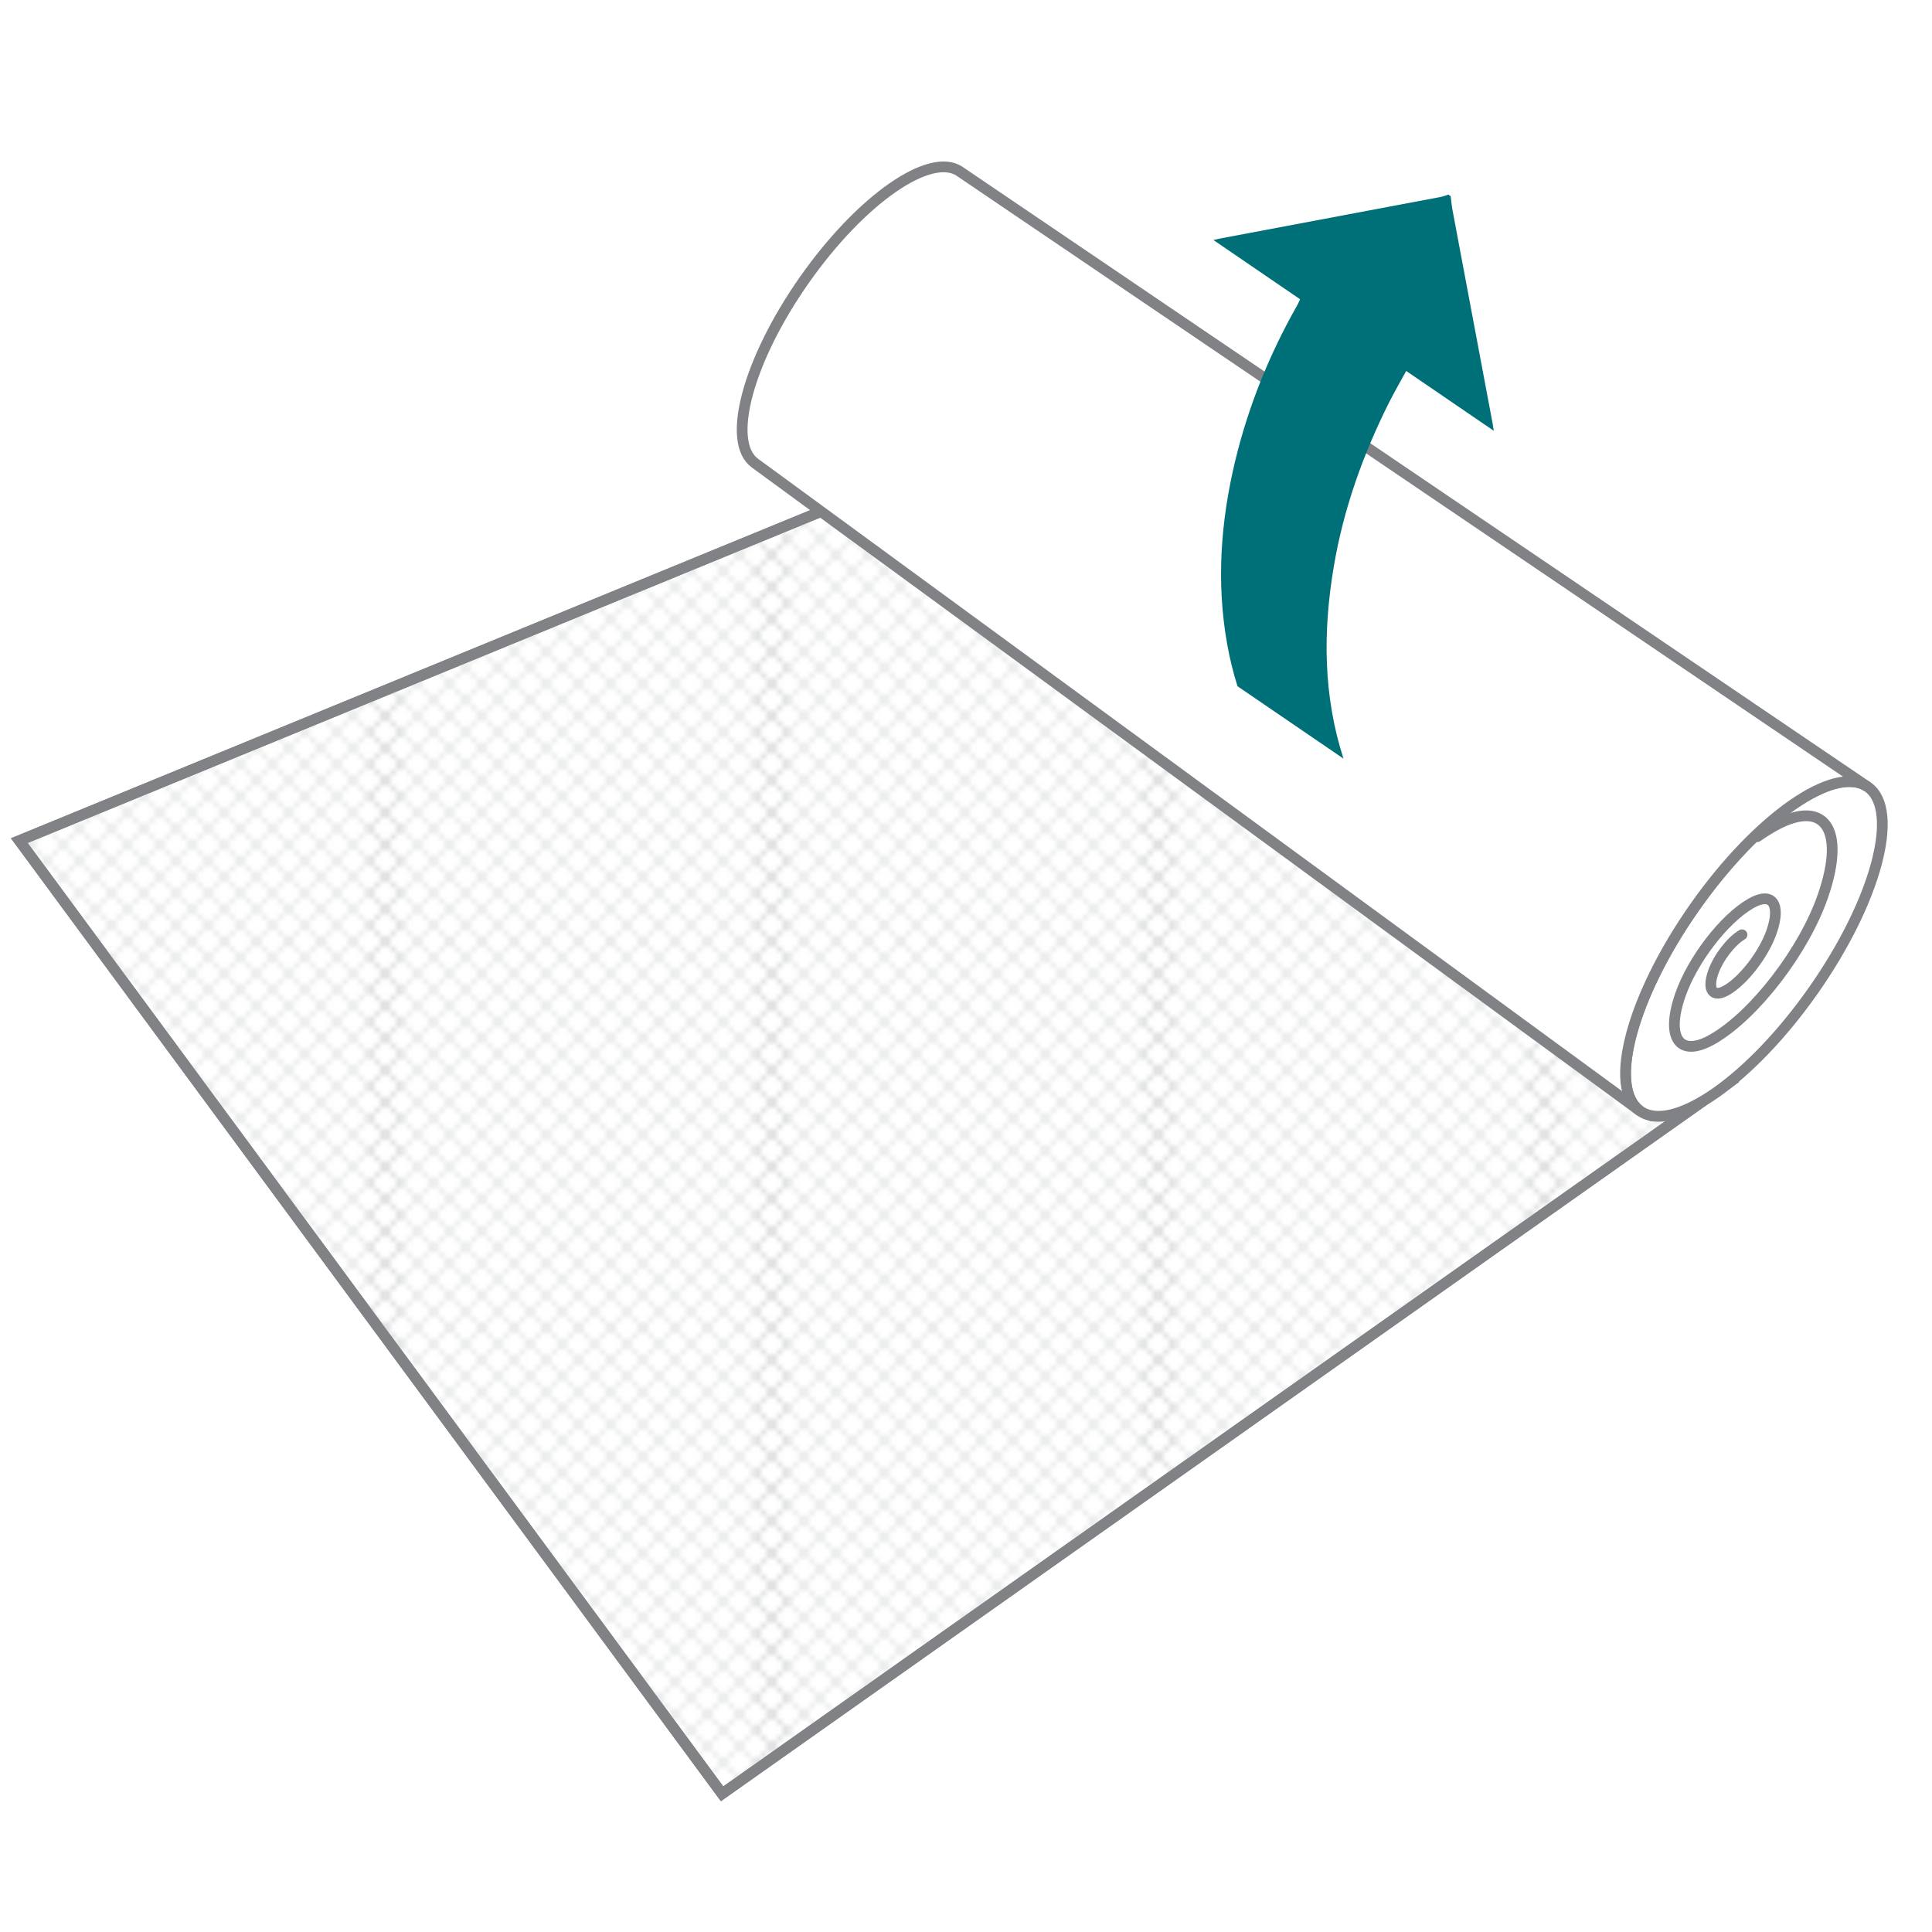 <?xml version="1.0" encoding="utf-8"?>
<!-- Generator: Adobe Illustrator 23.0.2, SVG Export Plug-In . SVG Version: 6.00 Build 0)  -->
<svg version="1.1" id="Layer_1" xmlns="http://www.w3.org/2000/svg" xmlns:xlink="http://www.w3.org/1999/xlink" x="0px" y="0px"
	 viewBox="0 0 360 360" style="enable-background:new 0 0 360 360;" xml:space="preserve">
<style type="text/css">
	.st0{fill:none;}
	.st1{fill:none;stroke:#D1D3D4;stroke-width:0.3;stroke-linecap:square;stroke-linejoin:bevel;}
	.st2{fill:none;stroke:#808285;stroke-width:2;stroke-miterlimit:10;}
	.st3{fill:url(#SVGID_2_);stroke:#808285;stroke-width:2;stroke-miterlimit:10;}
	.st4{fill:#FFFFFF;stroke:#808285;stroke-width:2;stroke-miterlimit:10;}
	.st5{fill:none;stroke:#808285;stroke-width:2;stroke-linecap:round;stroke-linejoin:round;stroke-miterlimit:10;}
	.st6{fill-rule:evenodd;clip-rule:evenodd;fill:#007078;}
</style>
<pattern  y="360" width="72" height="72" patternUnits="userSpaceOnUse" id="SVGID_1_" viewBox="72.21 -144.21 72 72" style="overflow:visible;">
	<g>
		<rect x="72.21" y="-144.21" class="st0" width="72" height="72"/>
		<g>
			<rect x="72.21" y="-144.21" class="st0" width="72" height="72"/>
			<g>
				<line class="st1" x1="144.21" y1="-144.21" x2="216.21" y2="-216.21"/>
				<line class="st1" x1="216.21" y1="-144.21" x2="144.21" y2="-216.21"/>
				<line class="st1" x1="210.21" y1="-144.21" x2="141.21" y2="-213.21"/>
				<line class="st1" x1="204.21" y1="-144.21" x2="141.21" y2="-207.21"/>
				<line class="st1" x1="198.21" y1="-144.21" x2="141.2" y2="-201.22"/>
				<line class="st1" x1="192.21" y1="-144.21" x2="141.2" y2="-195.22"/>
				<line class="st1" x1="186.21" y1="-144.21" x2="141.2" y2="-189.22"/>
				<line class="st1" x1="180.21" y1="-144.21" x2="141.19" y2="-183.23"/>
				<line class="st1" x1="174.21" y1="-144.21" x2="141.19" y2="-177.23"/>
				<line class="st1" x1="168.21" y1="-144.21" x2="141.19" y2="-171.24"/>
				<line class="st1" x1="162.21" y1="-144.21" x2="141.18" y2="-165.24"/>
				<line class="st1" x1="156.21" y1="-144.21" x2="141.18" y2="-159.24"/>
				<line class="st1" x1="150.21" y1="-144.21" x2="141.17" y2="-153.25"/>
				<line class="st1" x1="144.21" y1="-144.21" x2="141.17" y2="-147.25"/>
			</g>
			<g>
				<line class="st1" x1="72.21" y1="-144.21" x2="144.21" y2="-216.21"/>
				<line class="st1" x1="78.21" y1="-144.21" x2="147.21" y2="-213.21"/>
				<line class="st1" x1="84.21" y1="-144.21" x2="147.22" y2="-207.21"/>
				<line class="st1" x1="90.21" y1="-144.21" x2="147.22" y2="-201.22"/>
				<line class="st1" x1="96.21" y1="-144.21" x2="147.22" y2="-195.22"/>
				<line class="st1" x1="102.21" y1="-144.21" x2="147.23" y2="-189.22"/>
				<line class="st1" x1="108.21" y1="-144.21" x2="147.23" y2="-183.23"/>
				<line class="st1" x1="114.21" y1="-144.21" x2="147.24" y2="-177.23"/>
				<line class="st1" x1="120.21" y1="-144.21" x2="147.24" y2="-171.23"/>
				<line class="st1" x1="126.21" y1="-144.21" x2="147.24" y2="-165.24"/>
				<line class="st1" x1="132.21" y1="-144.21" x2="147.25" y2="-159.24"/>
				<line class="st1" x1="138.21" y1="-144.21" x2="147.25" y2="-153.25"/>
				<line class="st1" x1="144.21" y1="-144.21" x2="147.26" y2="-147.25"/>
				<line class="st1" x1="144.21" y1="-144.21" x2="72.21" y2="-216.21"/>
				<line class="st1" x1="138.21" y1="-144.21" x2="69.21" y2="-213.21"/>
				<line class="st1" x1="132.21" y1="-144.21" x2="69.21" y2="-207.21"/>
				<line class="st1" x1="126.21" y1="-144.21" x2="69.2" y2="-201.22"/>
				<line class="st1" x1="120.21" y1="-144.21" x2="69.2" y2="-195.22"/>
				<line class="st1" x1="114.21" y1="-144.21" x2="69.2" y2="-189.22"/>
				<line class="st1" x1="108.21" y1="-144.21" x2="69.19" y2="-183.23"/>
				<line class="st1" x1="102.21" y1="-144.21" x2="69.19" y2="-177.23"/>
				<line class="st1" x1="96.21" y1="-144.21" x2="69.19" y2="-171.24"/>
				<line class="st1" x1="90.21" y1="-144.21" x2="69.18" y2="-165.24"/>
				<line class="st1" x1="84.21" y1="-144.21" x2="69.18" y2="-159.24"/>
				<line class="st1" x1="78.21" y1="-144.21" x2="69.17" y2="-153.25"/>
				<line class="st1" x1="72.21" y1="-144.21" x2="69.17" y2="-147.25"/>
			</g>
			<g>
				<line class="st1" x1="0.21" y1="-144.21" x2="72.21" y2="-216.21"/>
				<line class="st1" x1="6.21" y1="-144.21" x2="75.21" y2="-213.21"/>
				<line class="st1" x1="12.21" y1="-144.21" x2="75.22" y2="-207.21"/>
				<line class="st1" x1="18.21" y1="-144.21" x2="75.22" y2="-201.22"/>
				<line class="st1" x1="24.21" y1="-144.21" x2="75.22" y2="-195.22"/>
				<line class="st1" x1="30.21" y1="-144.21" x2="75.23" y2="-189.22"/>
				<line class="st1" x1="36.21" y1="-144.21" x2="75.23" y2="-183.23"/>
				<line class="st1" x1="42.21" y1="-144.21" x2="75.24" y2="-177.23"/>
				<line class="st1" x1="48.21" y1="-144.21" x2="75.24" y2="-171.23"/>
				<line class="st1" x1="54.21" y1="-144.21" x2="75.24" y2="-165.24"/>
				<line class="st1" x1="60.21" y1="-144.21" x2="75.25" y2="-159.24"/>
				<line class="st1" x1="66.21" y1="-144.21" x2="75.25" y2="-153.25"/>
				<line class="st1" x1="72.21" y1="-144.21" x2="75.26" y2="-147.25"/>
				<line class="st1" x1="72.21" y1="-144.21" x2="0.21" y2="-216.21"/>
			</g>
			<g>
				<line class="st1" x1="144.21" y1="-72.21" x2="216.21" y2="-144.21"/>
				<line class="st1" x1="141.21" y1="-75.21" x2="210.21" y2="-144.21"/>
				<line class="st1" x1="141.21" y1="-81.2" x2="204.21" y2="-144.21"/>
				<line class="st1" x1="141.2" y1="-87.2" x2="198.21" y2="-144.21"/>
				<line class="st1" x1="141.2" y1="-93.19" x2="192.21" y2="-144.21"/>
				<line class="st1" x1="141.2" y1="-99.19" x2="186.21" y2="-144.21"/>
				<line class="st1" x1="141.19" y1="-105.19" x2="180.21" y2="-144.21"/>
				<line class="st1" x1="141.19" y1="-111.18" x2="174.21" y2="-144.21"/>
				<line class="st1" x1="141.19" y1="-117.18" x2="168.21" y2="-144.21"/>
				<line class="st1" x1="141.18" y1="-123.17" x2="162.21" y2="-144.21"/>
				<line class="st1" x1="141.18" y1="-129.17" x2="156.21" y2="-144.21"/>
				<line class="st1" x1="141.17" y1="-135.17" x2="150.21" y2="-144.21"/>
				<line class="st1" x1="141.17" y1="-141.16" x2="144.21" y2="-144.21"/>
				<line class="st1" x1="216.21" y1="-72.21" x2="144.21" y2="-144.21"/>
				<line class="st1" x1="210.21" y1="-72.21" x2="141.21" y2="-141.21"/>
				<line class="st1" x1="204.21" y1="-72.21" x2="141.21" y2="-135.21"/>
				<line class="st1" x1="198.21" y1="-72.21" x2="141.2" y2="-129.22"/>
				<line class="st1" x1="192.21" y1="-72.21" x2="141.2" y2="-123.22"/>
				<line class="st1" x1="186.21" y1="-72.21" x2="141.2" y2="-117.22"/>
				<line class="st1" x1="180.21" y1="-72.21" x2="141.19" y2="-111.23"/>
				<line class="st1" x1="174.21" y1="-72.21" x2="141.19" y2="-105.23"/>
				<line class="st1" x1="168.21" y1="-72.21" x2="141.19" y2="-99.24"/>
				<line class="st1" x1="162.21" y1="-72.21" x2="141.18" y2="-93.24"/>
				<line class="st1" x1="156.21" y1="-72.21" x2="141.18" y2="-87.24"/>
				<line class="st1" x1="150.21" y1="-72.21" x2="141.17" y2="-81.25"/>
				<line class="st1" x1="144.21" y1="-72.21" x2="141.17" y2="-75.25"/>
			</g>
			<g>
				<line class="st1" x1="72.21" y1="-72.21" x2="144.21" y2="-144.21"/>
				<line class="st1" x1="69.21" y1="-75.21" x2="138.21" y2="-144.21"/>
				<line class="st1" x1="69.21" y1="-81.2" x2="132.21" y2="-144.21"/>
				<line class="st1" x1="69.2" y1="-87.2" x2="126.21" y2="-144.21"/>
				<line class="st1" x1="69.2" y1="-93.19" x2="120.21" y2="-144.21"/>
				<line class="st1" x1="69.2" y1="-99.19" x2="114.21" y2="-144.21"/>
				<line class="st1" x1="69.19" y1="-105.19" x2="108.21" y2="-144.21"/>
				<line class="st1" x1="69.19" y1="-111.18" x2="102.21" y2="-144.21"/>
				<line class="st1" x1="69.19" y1="-117.18" x2="96.21" y2="-144.21"/>
				<line class="st1" x1="69.18" y1="-123.17" x2="90.21" y2="-144.21"/>
				<line class="st1" x1="69.18" y1="-129.17" x2="84.21" y2="-144.21"/>
				<line class="st1" x1="69.17" y1="-135.17" x2="78.21" y2="-144.21"/>
				<line class="st1" x1="69.17" y1="-141.16" x2="72.21" y2="-144.21"/>
				<line class="st1" x1="78.21" y1="-72.21" x2="147.21" y2="-141.21"/>
				<line class="st1" x1="84.21" y1="-72.21" x2="147.22" y2="-135.21"/>
				<line class="st1" x1="90.21" y1="-72.21" x2="147.22" y2="-129.22"/>
				<line class="st1" x1="96.21" y1="-72.21" x2="147.22" y2="-123.22"/>
				<line class="st1" x1="102.21" y1="-72.21" x2="147.23" y2="-117.22"/>
				<line class="st1" x1="108.21" y1="-72.21" x2="147.23" y2="-111.23"/>
				<line class="st1" x1="114.21" y1="-72.21" x2="147.24" y2="-105.23"/>
				<line class="st1" x1="120.21" y1="-72.21" x2="147.24" y2="-99.23"/>
				<line class="st1" x1="126.21" y1="-72.21" x2="147.24" y2="-93.24"/>
				<line class="st1" x1="132.21" y1="-72.21" x2="147.25" y2="-87.24"/>
				<line class="st1" x1="138.21" y1="-72.21" x2="147.25" y2="-81.25"/>
				<line class="st1" x1="144.21" y1="-72.21" x2="147.26" y2="-75.25"/>
				<line class="st1" x1="144.21" y1="-72.21" x2="72.21" y2="-144.21"/>
				<line class="st1" x1="138.21" y1="-72.21" x2="69.21" y2="-141.21"/>
				<line class="st1" x1="132.21" y1="-72.21" x2="69.21" y2="-135.21"/>
				<line class="st1" x1="126.21" y1="-72.21" x2="69.2" y2="-129.22"/>
				<line class="st1" x1="120.21" y1="-72.21" x2="69.2" y2="-123.22"/>
				<line class="st1" x1="114.21" y1="-72.21" x2="69.2" y2="-117.22"/>
				<line class="st1" x1="108.21" y1="-72.21" x2="69.19" y2="-111.23"/>
				<line class="st1" x1="102.21" y1="-72.21" x2="69.19" y2="-105.23"/>
				<line class="st1" x1="96.21" y1="-72.21" x2="69.19" y2="-99.24"/>
				<line class="st1" x1="90.21" y1="-72.21" x2="69.18" y2="-93.24"/>
				<line class="st1" x1="84.21" y1="-72.21" x2="69.18" y2="-87.24"/>
				<line class="st1" x1="78.21" y1="-72.21" x2="69.17" y2="-81.25"/>
				<line class="st1" x1="72.21" y1="-72.21" x2="69.17" y2="-75.25"/>
				<line class="st1" x1="147.21" y1="-75.21" x2="78.21" y2="-144.21"/>
				<line class="st1" x1="147.22" y1="-81.2" x2="84.21" y2="-144.21"/>
				<line class="st1" x1="147.22" y1="-87.2" x2="90.21" y2="-144.21"/>
				<line class="st1" x1="147.22" y1="-93.19" x2="96.21" y2="-144.21"/>
				<line class="st1" x1="147.23" y1="-99.19" x2="102.21" y2="-144.21"/>
				<line class="st1" x1="147.23" y1="-105.19" x2="108.21" y2="-144.21"/>
				<line class="st1" x1="147.24" y1="-111.18" x2="114.21" y2="-144.21"/>
				<line class="st1" x1="147.24" y1="-117.18" x2="120.21" y2="-144.21"/>
				<line class="st1" x1="147.24" y1="-123.17" x2="126.21" y2="-144.21"/>
				<line class="st1" x1="147.25" y1="-129.17" x2="132.21" y2="-144.21"/>
				<line class="st1" x1="147.25" y1="-135.17" x2="138.21" y2="-144.21"/>
				<line class="st1" x1="147.26" y1="-141.16" x2="144.21" y2="-144.21"/>
			</g>
			<g>
				<line class="st1" x1="0.21" y1="-72.21" x2="72.21" y2="-144.21"/>
				<line class="st1" x1="6.21" y1="-72.21" x2="75.21" y2="-141.21"/>
				<line class="st1" x1="12.21" y1="-72.21" x2="75.22" y2="-135.21"/>
				<line class="st1" x1="18.21" y1="-72.21" x2="75.22" y2="-129.22"/>
				<line class="st1" x1="24.21" y1="-72.21" x2="75.22" y2="-123.22"/>
				<line class="st1" x1="30.21" y1="-72.21" x2="75.23" y2="-117.22"/>
				<line class="st1" x1="36.21" y1="-72.21" x2="75.23" y2="-111.23"/>
				<line class="st1" x1="42.21" y1="-72.21" x2="75.24" y2="-105.23"/>
				<line class="st1" x1="48.21" y1="-72.21" x2="75.24" y2="-99.23"/>
				<line class="st1" x1="54.21" y1="-72.21" x2="75.24" y2="-93.24"/>
				<line class="st1" x1="60.21" y1="-72.21" x2="75.25" y2="-87.24"/>
				<line class="st1" x1="66.21" y1="-72.21" x2="75.25" y2="-81.25"/>
				<line class="st1" x1="72.21" y1="-72.21" x2="75.26" y2="-75.25"/>
				<line class="st1" x1="72.21" y1="-72.21" x2="0.21" y2="-144.21"/>
				<line class="st1" x1="75.21" y1="-75.21" x2="6.21" y2="-144.21"/>
				<line class="st1" x1="75.22" y1="-81.2" x2="12.21" y2="-144.21"/>
				<line class="st1" x1="75.22" y1="-87.2" x2="18.21" y2="-144.21"/>
				<line class="st1" x1="75.22" y1="-93.19" x2="24.21" y2="-144.21"/>
				<line class="st1" x1="75.23" y1="-99.19" x2="30.21" y2="-144.21"/>
				<line class="st1" x1="75.23" y1="-105.19" x2="36.21" y2="-144.21"/>
				<line class="st1" x1="75.24" y1="-111.18" x2="42.21" y2="-144.21"/>
				<line class="st1" x1="75.24" y1="-117.18" x2="48.21" y2="-144.21"/>
				<line class="st1" x1="75.24" y1="-123.17" x2="54.21" y2="-144.21"/>
				<line class="st1" x1="75.25" y1="-129.17" x2="60.21" y2="-144.21"/>
				<line class="st1" x1="75.25" y1="-135.17" x2="66.21" y2="-144.21"/>
				<line class="st1" x1="75.26" y1="-141.16" x2="72.21" y2="-144.21"/>
			</g>
			<g>
				<line class="st1" x1="144.21" y1="-0.21" x2="216.21" y2="-72.21"/>
				<line class="st1" x1="141.21" y1="-3.21" x2="210.21" y2="-72.21"/>
				<line class="st1" x1="141.21" y1="-9.2" x2="204.21" y2="-72.21"/>
				<line class="st1" x1="141.2" y1="-15.2" x2="198.21" y2="-72.21"/>
				<line class="st1" x1="141.2" y1="-21.19" x2="192.21" y2="-72.21"/>
				<line class="st1" x1="141.2" y1="-27.19" x2="186.21" y2="-72.21"/>
				<line class="st1" x1="141.19" y1="-33.19" x2="180.21" y2="-72.21"/>
				<line class="st1" x1="141.19" y1="-39.18" x2="174.21" y2="-72.21"/>
				<line class="st1" x1="141.19" y1="-45.18" x2="168.21" y2="-72.21"/>
				<line class="st1" x1="141.18" y1="-51.17" x2="162.21" y2="-72.21"/>
				<line class="st1" x1="141.18" y1="-57.17" x2="156.21" y2="-72.21"/>
				<line class="st1" x1="141.17" y1="-63.17" x2="150.21" y2="-72.21"/>
				<line class="st1" x1="141.17" y1="-69.16" x2="144.21" y2="-72.21"/>
				<line class="st1" x1="216.21" y1="-0.21" x2="144.21" y2="-72.21"/>
			</g>
			<g>
				<line class="st1" x1="72.21" y1="-0.21" x2="144.21" y2="-72.21"/>
				<line class="st1" x1="69.21" y1="-3.21" x2="138.21" y2="-72.21"/>
				<line class="st1" x1="69.21" y1="-9.2" x2="132.21" y2="-72.21"/>
				<line class="st1" x1="69.2" y1="-15.2" x2="126.21" y2="-72.21"/>
				<line class="st1" x1="69.2" y1="-21.19" x2="120.21" y2="-72.21"/>
				<line class="st1" x1="69.2" y1="-27.19" x2="114.21" y2="-72.21"/>
				<line class="st1" x1="69.19" y1="-33.19" x2="108.21" y2="-72.21"/>
				<line class="st1" x1="69.19" y1="-39.18" x2="102.21" y2="-72.21"/>
				<line class="st1" x1="69.19" y1="-45.18" x2="96.21" y2="-72.21"/>
				<line class="st1" x1="69.18" y1="-51.17" x2="90.21" y2="-72.21"/>
				<line class="st1" x1="69.18" y1="-57.17" x2="84.21" y2="-72.21"/>
				<line class="st1" x1="69.17" y1="-63.17" x2="78.21" y2="-72.21"/>
				<line class="st1" x1="69.17" y1="-69.16" x2="72.21" y2="-72.21"/>
				<line class="st1" x1="144.21" y1="-0.21" x2="72.21" y2="-72.21"/>
				<line class="st1" x1="147.21" y1="-3.21" x2="78.21" y2="-72.21"/>
				<line class="st1" x1="147.22" y1="-9.2" x2="84.21" y2="-72.21"/>
				<line class="st1" x1="147.22" y1="-15.2" x2="90.21" y2="-72.21"/>
				<line class="st1" x1="147.22" y1="-21.19" x2="96.21" y2="-72.21"/>
				<line class="st1" x1="147.23" y1="-27.19" x2="102.21" y2="-72.21"/>
				<line class="st1" x1="147.23" y1="-33.19" x2="108.21" y2="-72.21"/>
				<line class="st1" x1="147.24" y1="-39.18" x2="114.21" y2="-72.21"/>
				<line class="st1" x1="147.24" y1="-45.18" x2="120.21" y2="-72.21"/>
				<line class="st1" x1="147.24" y1="-51.17" x2="126.21" y2="-72.21"/>
				<line class="st1" x1="147.25" y1="-57.17" x2="132.21" y2="-72.21"/>
				<line class="st1" x1="147.25" y1="-63.17" x2="138.21" y2="-72.21"/>
				<line class="st1" x1="147.26" y1="-69.16" x2="144.21" y2="-72.21"/>
			</g>
			<g>
				<line class="st1" x1="0.21" y1="-0.21" x2="72.21" y2="-72.21"/>
				<line class="st1" x1="72.21" y1="-0.21" x2="0.21" y2="-72.21"/>
				<line class="st1" x1="75.21" y1="-3.21" x2="6.21" y2="-72.21"/>
				<line class="st1" x1="75.22" y1="-9.2" x2="12.21" y2="-72.21"/>
				<line class="st1" x1="75.22" y1="-15.2" x2="18.21" y2="-72.21"/>
				<line class="st1" x1="75.22" y1="-21.19" x2="24.21" y2="-72.21"/>
				<line class="st1" x1="75.23" y1="-27.19" x2="30.21" y2="-72.21"/>
				<line class="st1" x1="75.23" y1="-33.19" x2="36.21" y2="-72.21"/>
				<line class="st1" x1="75.24" y1="-39.18" x2="42.21" y2="-72.21"/>
				<line class="st1" x1="75.24" y1="-45.18" x2="48.21" y2="-72.21"/>
				<line class="st1" x1="75.24" y1="-51.17" x2="54.21" y2="-72.21"/>
				<line class="st1" x1="75.25" y1="-57.17" x2="60.21" y2="-72.21"/>
				<line class="st1" x1="75.25" y1="-63.17" x2="66.21" y2="-72.21"/>
				<line class="st1" x1="75.26" y1="-69.16" x2="72.21" y2="-72.21"/>
			</g>
		</g>
	</g>
</pattern>
<polygon class="st2" points="3.6,156.64 134.55,334.25 322.43,201.56 174.37,86.53 "/>
<pattern  id="SVGID_2_" xlink:href="#SVGID_1_" patternTransform="matrix(1 0 0 -1 -72.21 -16888.635)">
</pattern>
<polyline class="st3" points="152.99,95.31 3.6,156.64 134.55,334.25 314.42,207.22 307.79,207.89 152.99,95.31 "/>
<g>
	<path class="st4" d="M305.62,207.02c-6.1-4.28-1.56-21.28,10.16-37.95c11.71-16.68,26.15-26.73,32.25-22.44
		c6.11,4.29,1.56,21.28-10.16,37.96C326.16,201.26,311.72,211.31,305.62,207.02z"/>
	<path class="st4" d="M140.73,86.34c-5.49-3.86-1.4-19.15,9.14-34.16s23.53-24.05,29.02-20.2l169.12,114.64
		c-6.1-4.28-20.54,5.77-32.25,22.44c-11.71,16.68-16.26,33.67-10.16,37.95L140.73,86.34z"/>
</g>
<path class="st5" d="M327.42,155.91c0.91-0.64,1.81-1.22,2.7-1.73c9.69-5.64,13.96,0.1,9.54,12.82
	c-3.53,10.17-12.69,22.08-20.44,26.59c-6.2,3.61-8.93-0.07-6.11-8.2c2.27-6.52,8.12-14.13,13.09-17.02
	c3.97-2.31,5.72,0.04,3.91,5.25c-1.45,4.17-5.2,9.05-8.37,10.89c-2.54,1.48-3.67-0.03-2.5-3.36c0.93-2.67,3.33-5.79,5.36-6.97"/>
<path class="st6" d="M230.59,127.87l19.75,13.49c-3.77-11.65-3.85-23.56-1.84-35.6c1.8-10.79,5.43-20.98,10.32-30.74
	c0.98-1.94,2.07-3.83,3.2-5.9c5.5,3.76,10.82,7.39,16.32,11.15c-0.09-0.58-0.13-0.88-0.18-1.18c-2.5-13.3-5-26.6-7.5-39.9
	c-0.16-0.87-0.23-1.76-0.35-2.63c-0.15-0.1-0.3-0.2-0.44-0.3c-0.46,0.14-0.9,0.34-1.37,0.43c-13.61,2.57-27.24,5.13-40.86,7.7
	c-0.39,0.07-0.79,0.17-1.53,0.34c5.6,3.82,10.85,7.41,16.14,11.03c-0.2,0.42-0.32,0.76-0.5,1.07c-5.2,9.15-9.12,18.81-11.59,29.05
	c-2.71,11.31-3.55,22.72-1.48,34.23C229.16,122.75,229.79,125.35,230.59,127.87z"/>
</svg>
